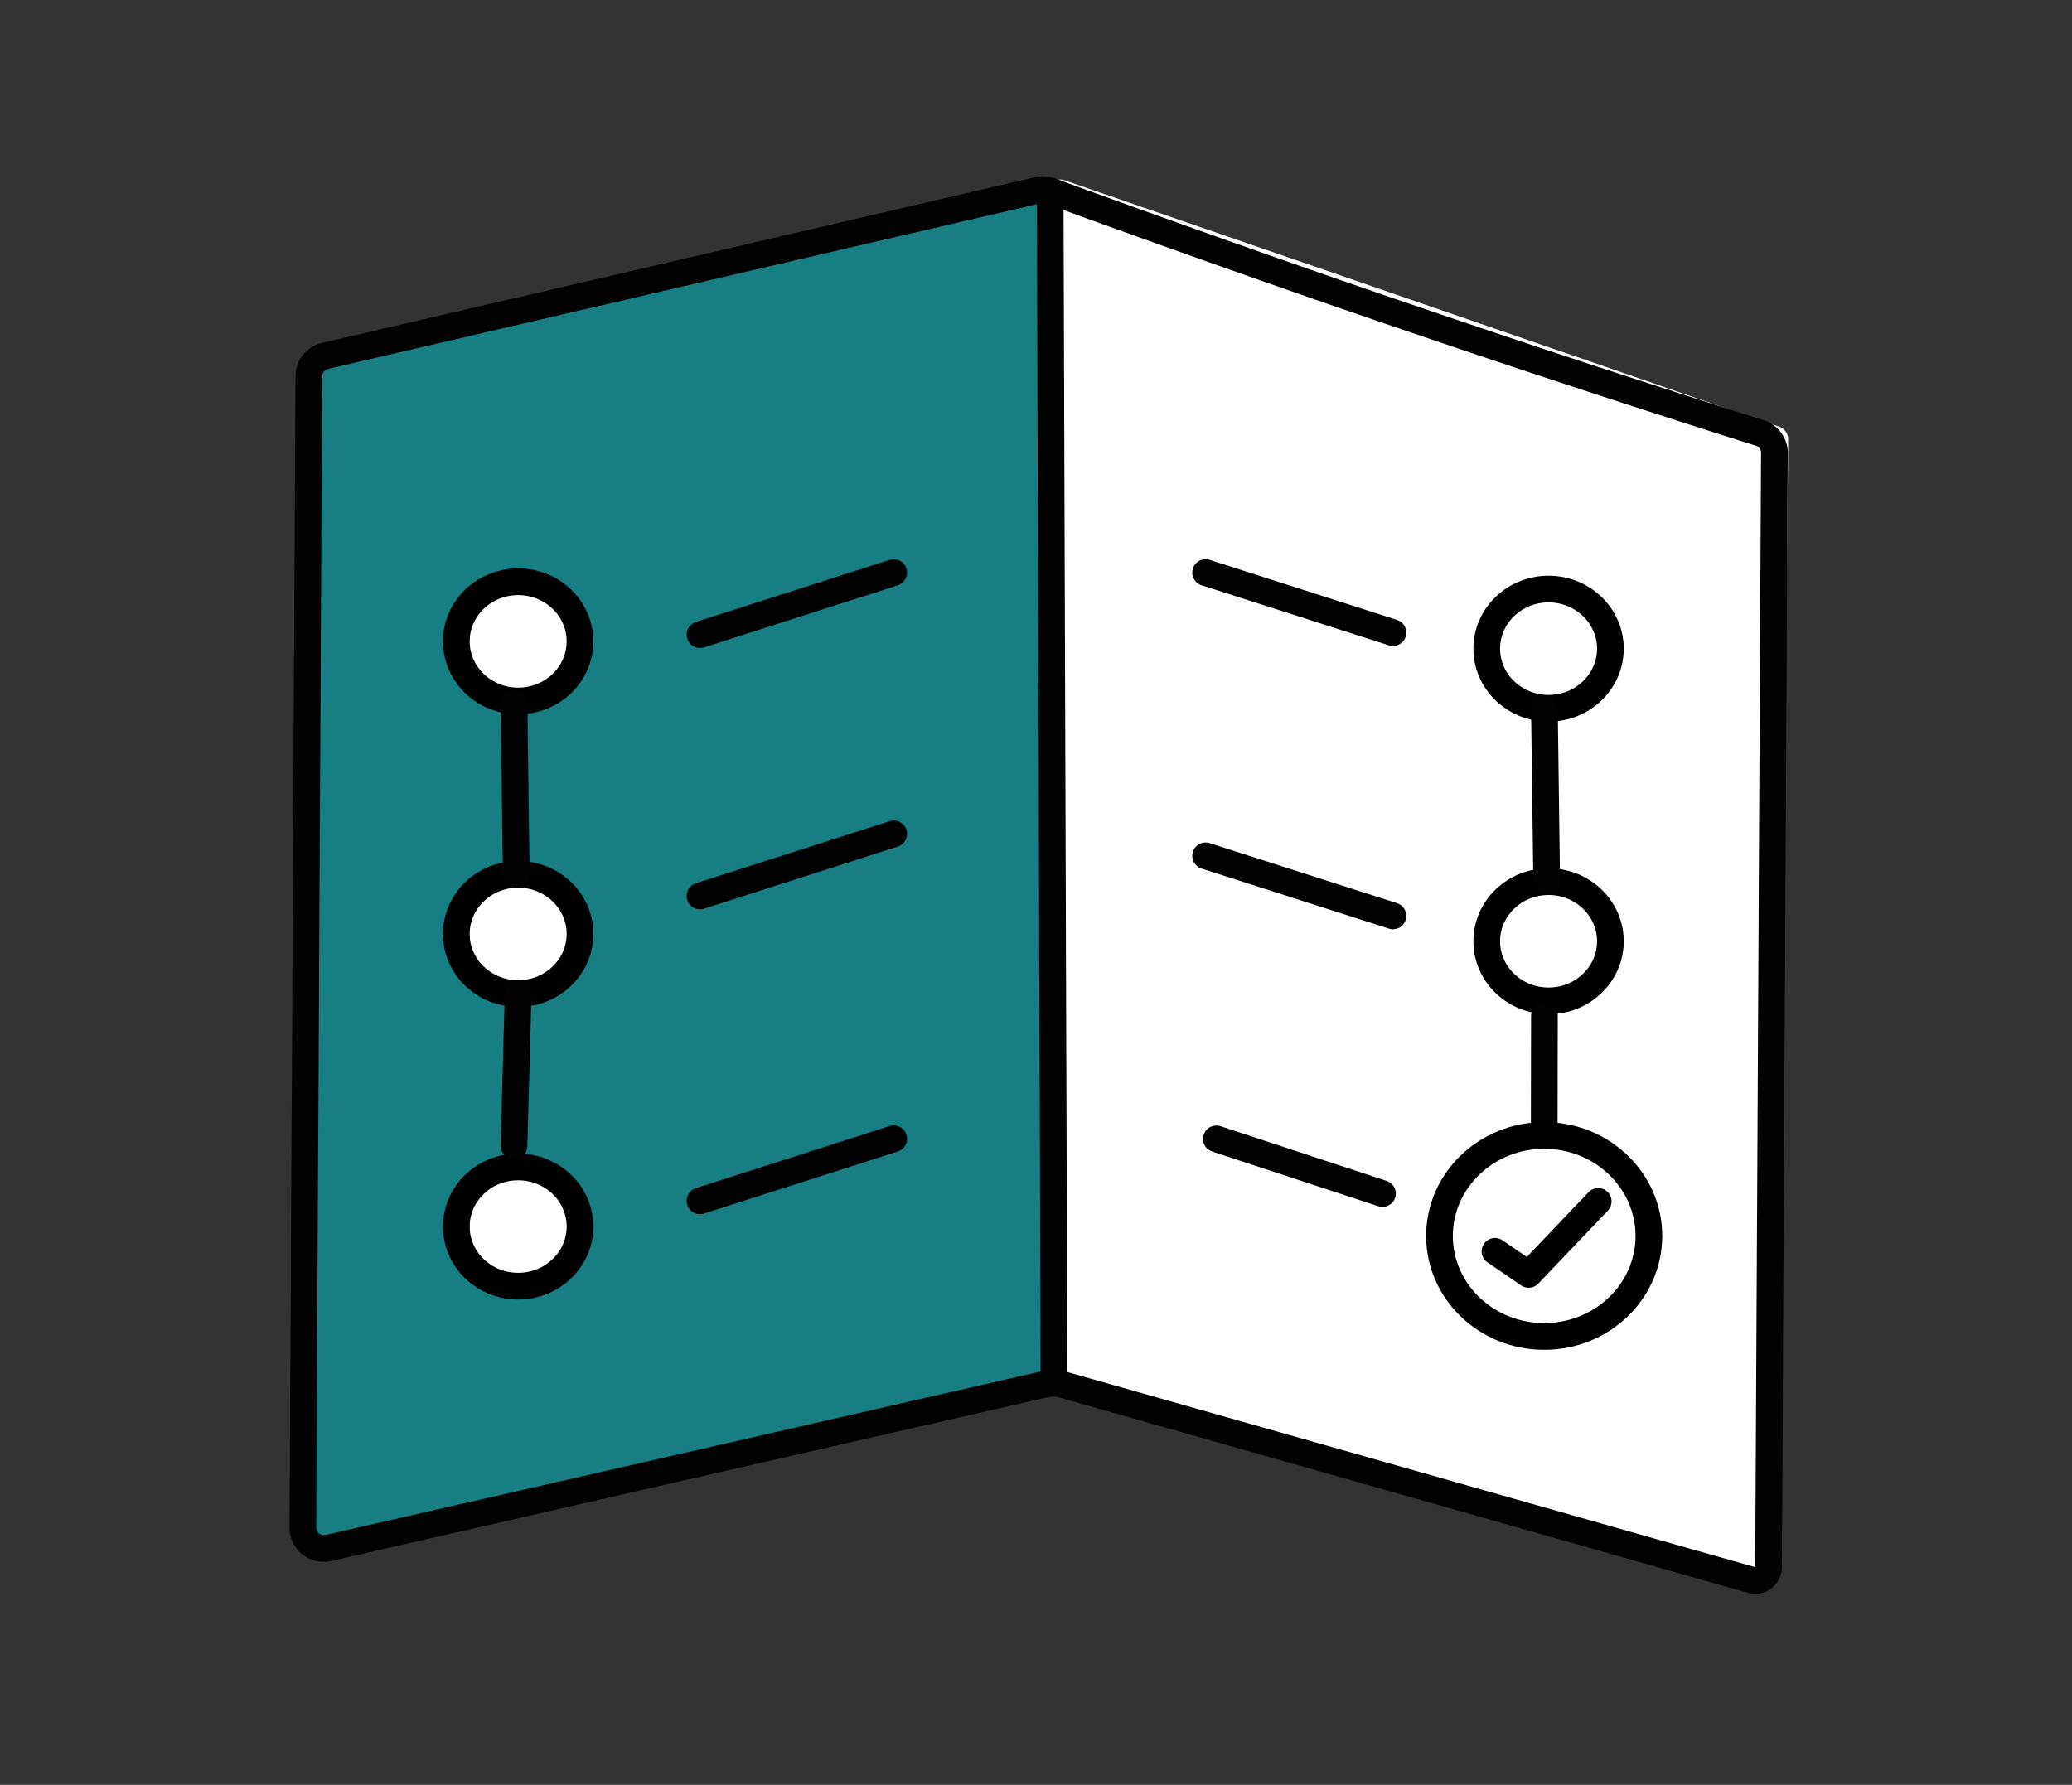 <svg xmlns="http://www.w3.org/2000/svg" viewBox="0 0 621 535"><rect x="0" y="0" width="621" height="535" fill="#333333" stroke="none"/><defs><style>.cls-1{fill:#177e84;}.cls-2,.cls-5,.cls-6{fill:#fff;}.cls-2{stroke:#fff;}.cls-2,.cls-3,.cls-7{stroke-linecap:round;}.cls-2,.cls-7{stroke-linejoin:round;}.cls-2,.cls-3,.cls-4,.cls-5,.cls-7{stroke-width:8px;}.cls-3,.cls-4,.cls-7{fill:none;}.cls-3,.cls-4{stroke:#020202;}.cls-3,.cls-4,.cls-5{stroke-miterlimit:10;}.cls-5,.cls-7{stroke:#000;}</style></defs><title>easy v2</title><g id="Layer_3" data-name="Layer 3"><polygon class="cls-1" points="92.28 457.13 97.69 110.54 106.64 106.05 307.89 58.3 316.12 60.49 316.4 404.35 319.15 411.37 98.82 462.37 92.28 457.13"/><path class="cls-1" d="M307.87,59.85l4,1.07,2.71.72.14,170.07.14,172.36v.56l.2.53,1.32,3.39.69,1.75L99.19,460.75l-3-2.4-2.41-1.93,1.7-108.72,3.68-236.23,2.35-1.18,5.64-2.82,93.6-22.21L307.87,59.85m0-3.1L106.12,104.63l-9.92,5L90.77,457.84,98.45,464l222.73-51.56q-1.64-4.19-3.28-8.37-.13-172.36-.29-344.73l-9.7-2.59Z"/><path class="cls-2" d="M317.72,57.82l214.22,73.85q-1.68,169.83-3.34,339.66L318.08,411.75Z"/><path class="cls-3" d="M311.17,57a6.22,6.22,0,0,1,3.57.22Q352.44,71,391.27,84.54q69.18,24.09,136.16,45.23a6.26,6.26,0,0,1,4.38,6q-.87,167-1.75,334a4,4,0,0,1-5.09,3.83L317.45,414.73l-3.11-.08L98.45,464a6.28,6.28,0,0,1-7.68-6.16l1.8-345.07a6.27,6.27,0,0,1,4.86-6.09Z"/><path class="cls-4" d="M315.9,414.29q-.57-178.55-1.16-357.11"/><ellipse class="cls-5" cx="155.3" cy="367.66" rx="18.53" ry="17.87"/><ellipse class="cls-5" cx="155.3" cy="279.95" rx="18.53" ry="17.87"/><ellipse class="cls-5" cx="155.3" cy="192.25" rx="18.53" ry="17.87"/><line class="cls-3" x1="417.48" y1="189.63" x2="361.33" y2="171.62"/><line class="cls-3" x1="417.48" y1="274.54" x2="361.33" y2="256.54"/><line class="cls-3" x1="414.34" y1="357.77" x2="364.56" y2="341.38"/><line class="cls-3" x1="209.79" y1="190.24" x2="267.86" y2="171.62"/><line class="cls-3" x1="209.79" y1="268.57" x2="267.86" y2="249.95"/><line class="cls-3" x1="209.79" y1="359.95" x2="267.86" y2="341.33"/><line class="cls-3" x1="154.05" y1="210.51" x2="154.73" y2="262.08"/><line class="cls-3" x1="155.3" y1="297.82" x2="154.05" y2="343.4"/><ellipse class="cls-5" cx="464.12" cy="282.14" rx="18.53" ry="17.87"/><ellipse class="cls-5" cx="464.12" cy="194.44" rx="18.53" ry="17.87"/><line class="cls-3" x1="462.88" y1="212.69" x2="463.56" y2="264.27"/><line class="cls-3" x1="462.88" y1="304.45" x2="462.81" y2="342.4"/><ellipse class="cls-6" cx="462.81" cy="370.48" rx="31.38" ry="30.13"/><path d="M462.81,344.35c15.1,0,27.38,11.72,27.38,26.13s-12.28,26.12-27.38,26.12-27.38-11.71-27.38-26.12,12.29-26.13,27.38-26.13m0-8c-19.54,0-35.38,15.28-35.38,34.13s15.84,34.12,35.38,34.12,35.38-15.27,35.38-34.12-15.84-34.13-35.38-34.13Z"/><path class="cls-7" d="M479,360.12Q468.57,371.06,458.15,382q-5-3.47-10.09-6.92"/></g></svg>
